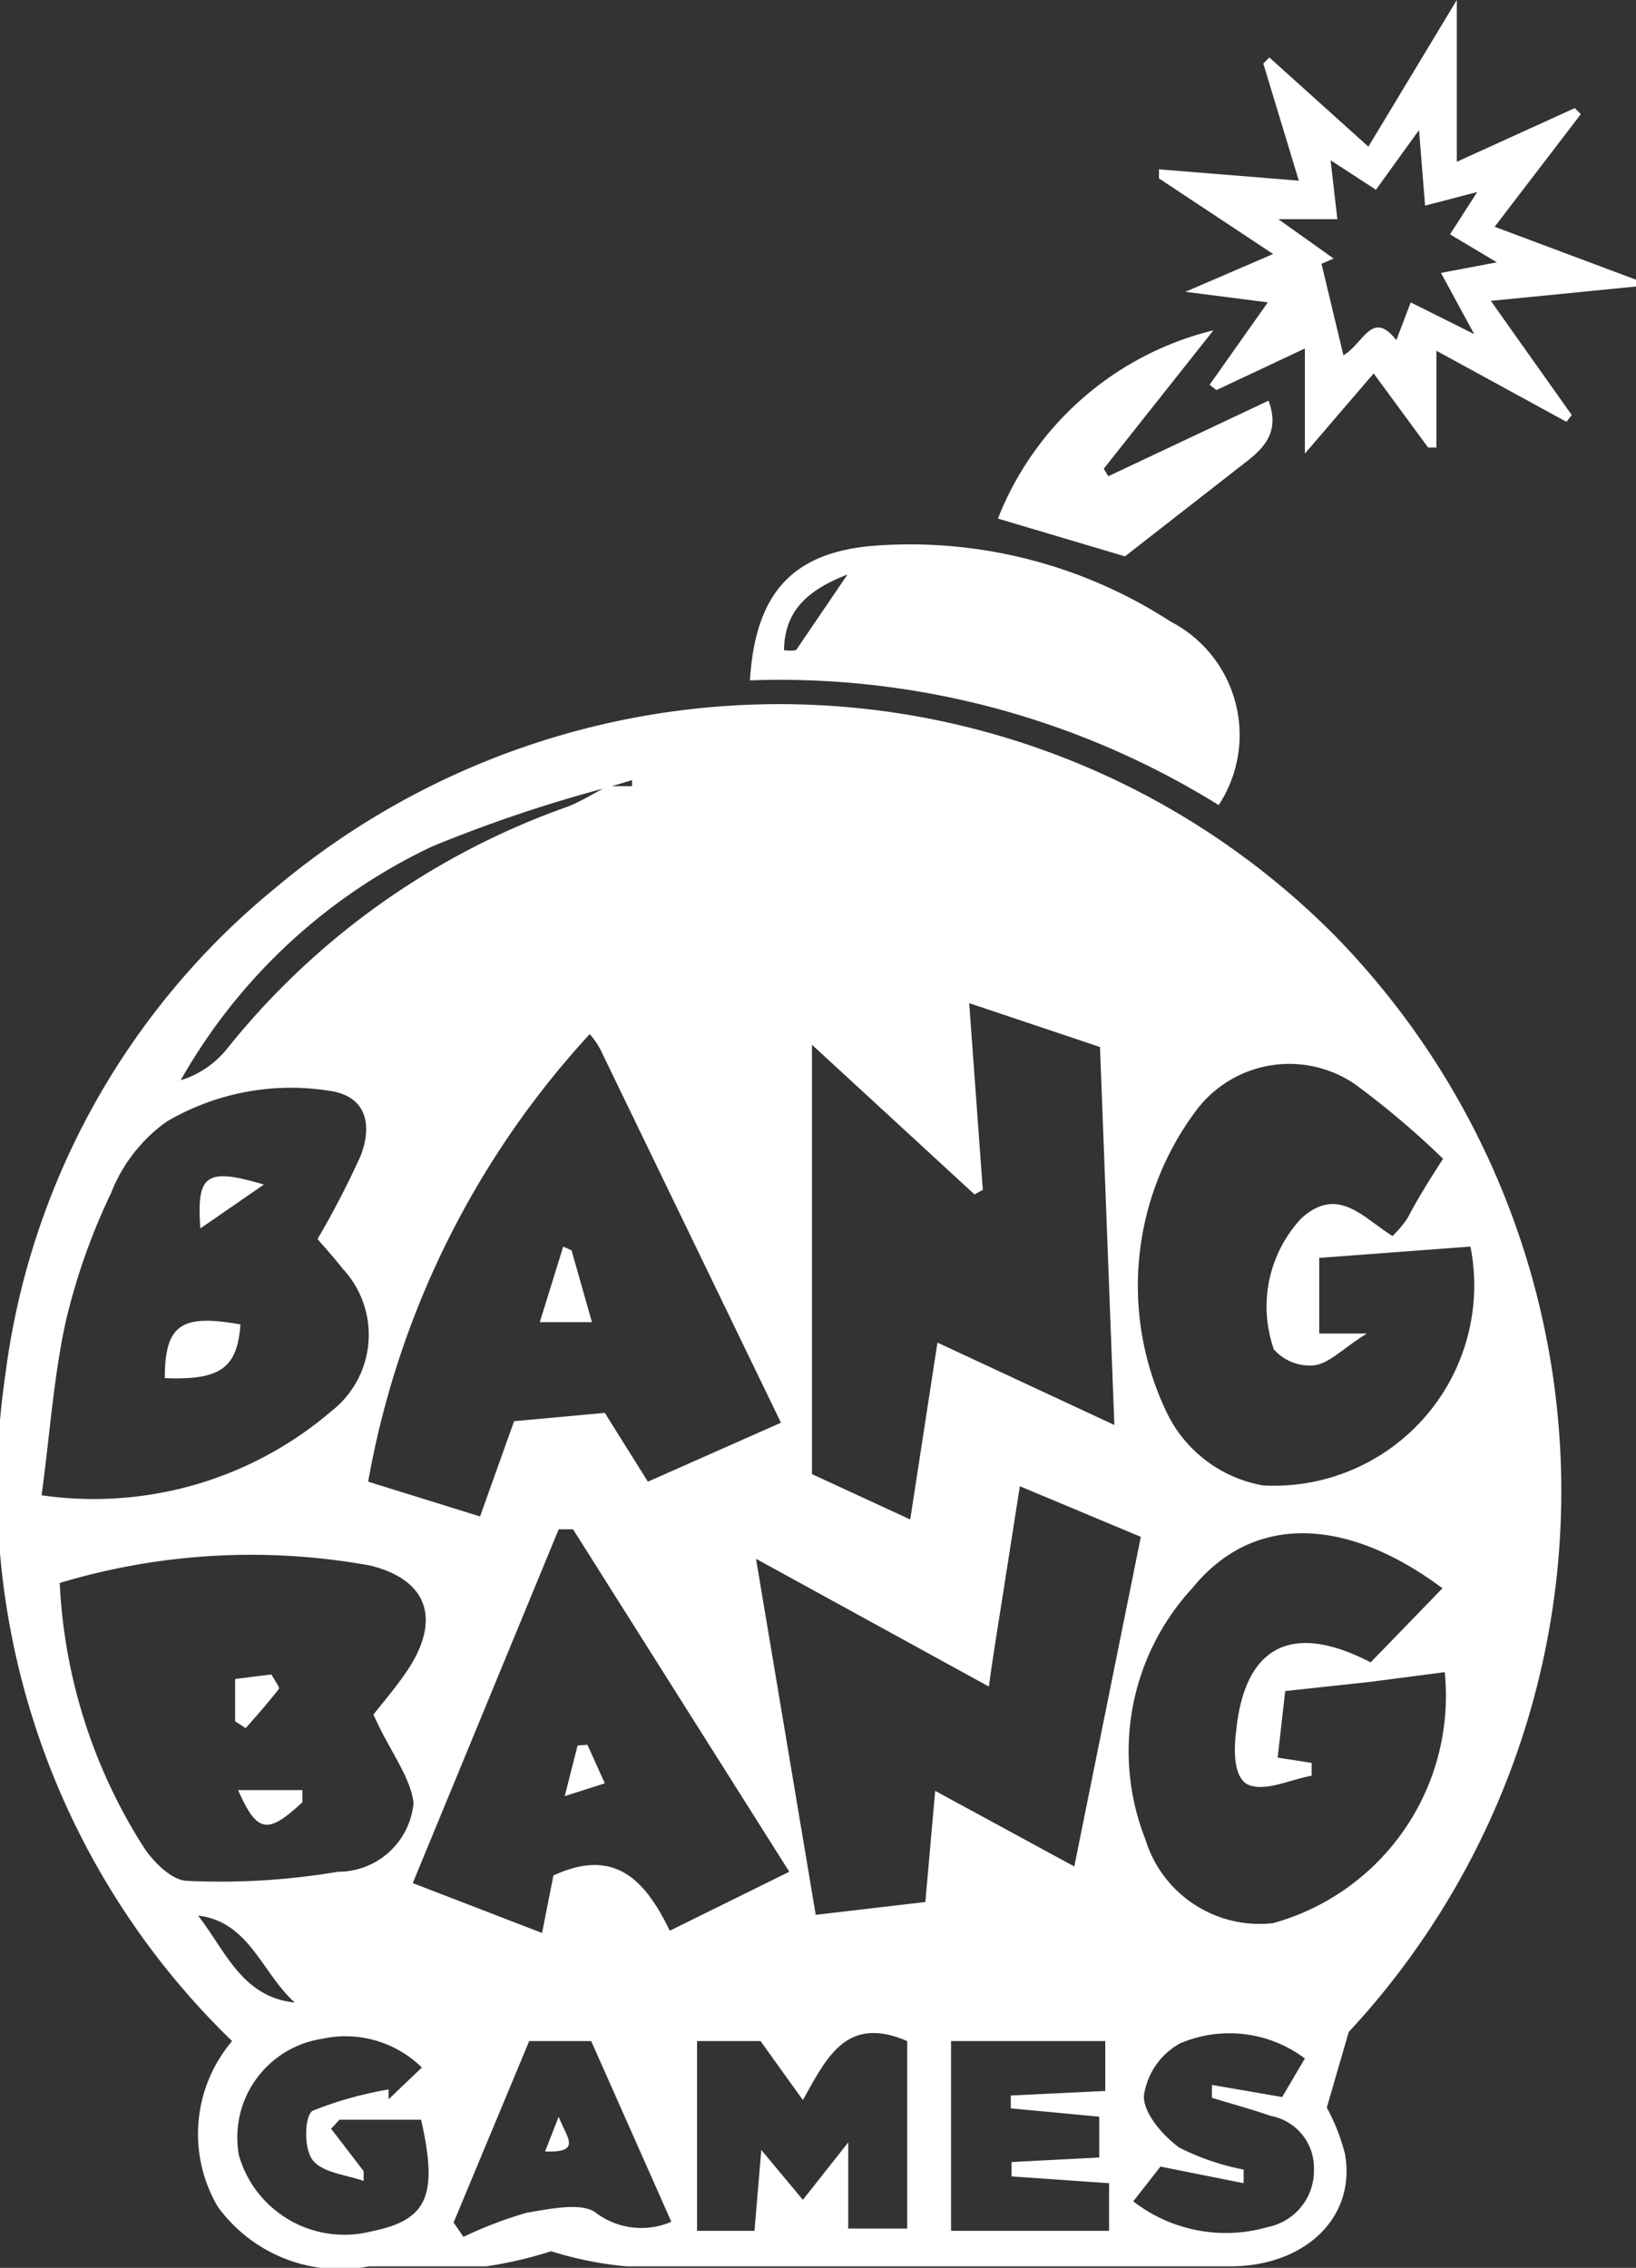 <svg xmlns="http://www.w3.org/2000/svg" viewBox="0 0 21.64 30"><rect x="0" y="0" width="21.64" height="30" fill="#333333" stroke="none"/><defs><style>.cls-1{fill:#fff}</style></defs><g id="Layer_2" data-name="Layer 2"><g id="Layer_1-2" data-name="Layer 1"><path class="cls-1" d="m17.84 26.88-.29 1a2.66 2.66 0 0 1 .24.61c.15.83-.51 1.48-1.5 1.49h-8a4.69 4.69 0 0 1-1-.2 5.42 5.42 0 0 1-.86.2H4.88a2 2 0 0 1-2-.79A1.9 1.9 0 0 1 3.07 27a10.2 10.2 0 0 1-3-8.81 9.94 9.94 0 0 1 3.58-6.45 10.35 10.35 0 0 1 14 .63 10.51 10.51 0 0 1 .19 14.51ZM8.06 10.41a18.53 18.53 0 0 0-2.35.79 7.51 7.51 0 0 0-3.32 3.09 1.27 1.27 0 0 0 .6-.4 10.06 10.06 0 0 1 4.52-3.22c.18-.07.35-.18.53-.27h.32v-.08Zm2.68 3.41v5.68l1.3.6.36-2.34 2.34 1.09-.19-5-1.73-.58.18 2.47-.11.06Zm-.41 5-2.39-4.94a1 1 0 0 0-.14-.2 11.77 11.77 0 0 0-2.93 5.92l1.48.46.45-1.26 1.2-.11.57.91Zm8.77-3.48a11.29 11.29 0 0 0-1.18-1 1.54 1.54 0 0 0-2.12.38 3.87 3.87 0 0 0-.35 4 1.75 1.75 0 0 0 1.26.93 2.65 2.65 0 0 0 2.74-3.16l-2 .15v1h.63c-.32.2-.49.39-.69.42a.63.63 0 0 1-.54-.21 1.71 1.71 0 0 1 .36-1.73c.49-.45.83 0 1.21.23a1.41 1.41 0 0 0 .2-.24c.12-.23.26-.46.48-.8ZM4.94 22.68c.11-.14.3-.36.46-.6.43-.66.26-1.18-.5-1.37a8.79 8.79 0 0 0-4.11.23 7.12 7.12 0 0 0 1.12 3.51c.13.19.36.42.56.43a9.28 9.28 0 0 0 2-.12 1 1 0 0 0 1-.91c-.04-.35-.33-.71-.53-1.17Zm-.74-6.29a11.68 11.68 0 0 0 .57-1.1c.14-.36.11-.75-.35-.85a3.24 3.24 0 0 0-2.22.4 2.1 2.1 0 0 0-.73.94 8.37 8.37 0 0 0-.6 1.7c-.16.73-.21 1.49-.32 2.3a4.83 4.83 0 0 0 3.83-1.11 1.28 1.28 0 0 0 .15-1.89c-.1-.13-.21-.25-.33-.39Zm8.88 5.92L10 20.62l.79 4.71 1.45-.17.13-1.47 1.84 1 .88-4.36-1.6-.67-.21 1.34c-.06.39-.13.8-.2 1.31Zm6-1.3c-1.26-.94-2.5-1-3.31 0a3.18 3.18 0 0 0-.62 3.32 1.58 1.58 0 0 0 1.69 1.11 3.12 3.12 0 0 0 2.27-3.32l-1 .13-1.11.12-.1.88.45.07v.17c-.28.05-.58.2-.81.13s-.22-.47-.19-.71c.11-1.14.74-1.46 1.78-.92Zm-13.62 3.9 1.71.66.15-.76c.84-.39 1.23.1 1.54.73l1.58-.78-2.86-4.53h-.19Zm3.76 4.6h.76l.09-1.07.55.66.6-.76v1.14H12V27c-.81-.35-1.07.23-1.38.78l-.56-.78h-.84Zm3.36 0h2.09v-.63l-1.29-.09v-.19l1.16-.06V28l-1.17-.11v-.17l1.25-.06V27h-2.04Zm-7-2.16a1.44 1.44 0 0 0-1.32-.38 1.32 1.32 0 0 0-1.1 1.54 1.45 1.45 0 0 0 1.74 1.01c.75-.15.9-.46.67-1.48H4.49l-.11.12.43.56v.13c-.23-.08-.54-.11-.67-.27s-.11-.61 0-.66a4.88 4.88 0 0 1 1-.28v.13ZM6 29.4l.13.19a5.37 5.37 0 0 1 .84-.32c.3-.05.73-.14.91 0a1 1 0 0 0 1 .12L7.82 27H7Zm9.35-.74-.36.46a2 2 0 0 0 1.78.34.76.76 0 0 0 .61-.76.7.7 0 0 0-.57-.71c-.26-.09-.52-.16-.78-.24v-.17l.93.16.3-.51a1.66 1.66 0 0 0-1.65-.2.94.94 0 0 0-.48.7c0 .23.25.52.47.68a3.28 3.28 0 0 0 .85.29v.18ZM2.62 25.34c.36.46.58 1.08 1.28 1.15-.43-.38-.6-1.07-1.28-1.15Z"/><path class="cls-1" d="M16.12 10.65A11 11 0 0 0 9.92 9c.07-1.15.56-1.69 1.63-1.78a6.33 6.33 0 0 1 3.93 1 1.69 1.69 0 0 1 .64 2.43ZM11.21 7.6c-.57.22-.83.51-.84 1a.47.47 0 0 0 .16 0ZM18.17 4.94 17.26 6V4.61l-1.17.55-.09-.07.77-1.09-1.09-.14 1.16-.5-1.51-1v-.12l1.85.15-.47-1.55.08-.08 1.31 1.18L19.27 0v2.14l1.56-.71.08.08L19.77 3l1.87.7v.09l-1.92.19 1.07 1.51-.07.09L19 4.64v1.28h-.11Zm1.33-.52-.44-.81.74-.14-.62-.37.36-.56-.69.18-.08-1-.57.79-.6-.39.09.78h-.78l.73.52-.16.07.29 1.21c.27-.16.38-.61.7-.2l.19-.5Z"/><path class="cls-1" d="M16.05 4.37 14.6 6.2l.06.1 2.12-1c.15.41-.05.62-.31.82l-1.59 1.24-1.68-.5a4.11 4.11 0 0 1 2.85-2.49ZM7.56 16.54l.27.95h-.69l.31-1ZM4 23.84c-.46.43-.6.41-.85-.16H4ZM3.11 22.77v-.56l.48-.06c.05.09.11.17.1.19-.14.18-.29.35-.44.52ZM2.18 18.23c0-.71.22-.85 1-.71-.04.58-.27.74-1 .71ZM3.49 15.67l-.84.58c-.05-.71.07-.81.84-.58ZM7.77 23.08l.23.51-.53.17.17-.67ZM7.21 28.46l.18-.46c.1.27.32.48-.18.46Z"/></g></g></svg>